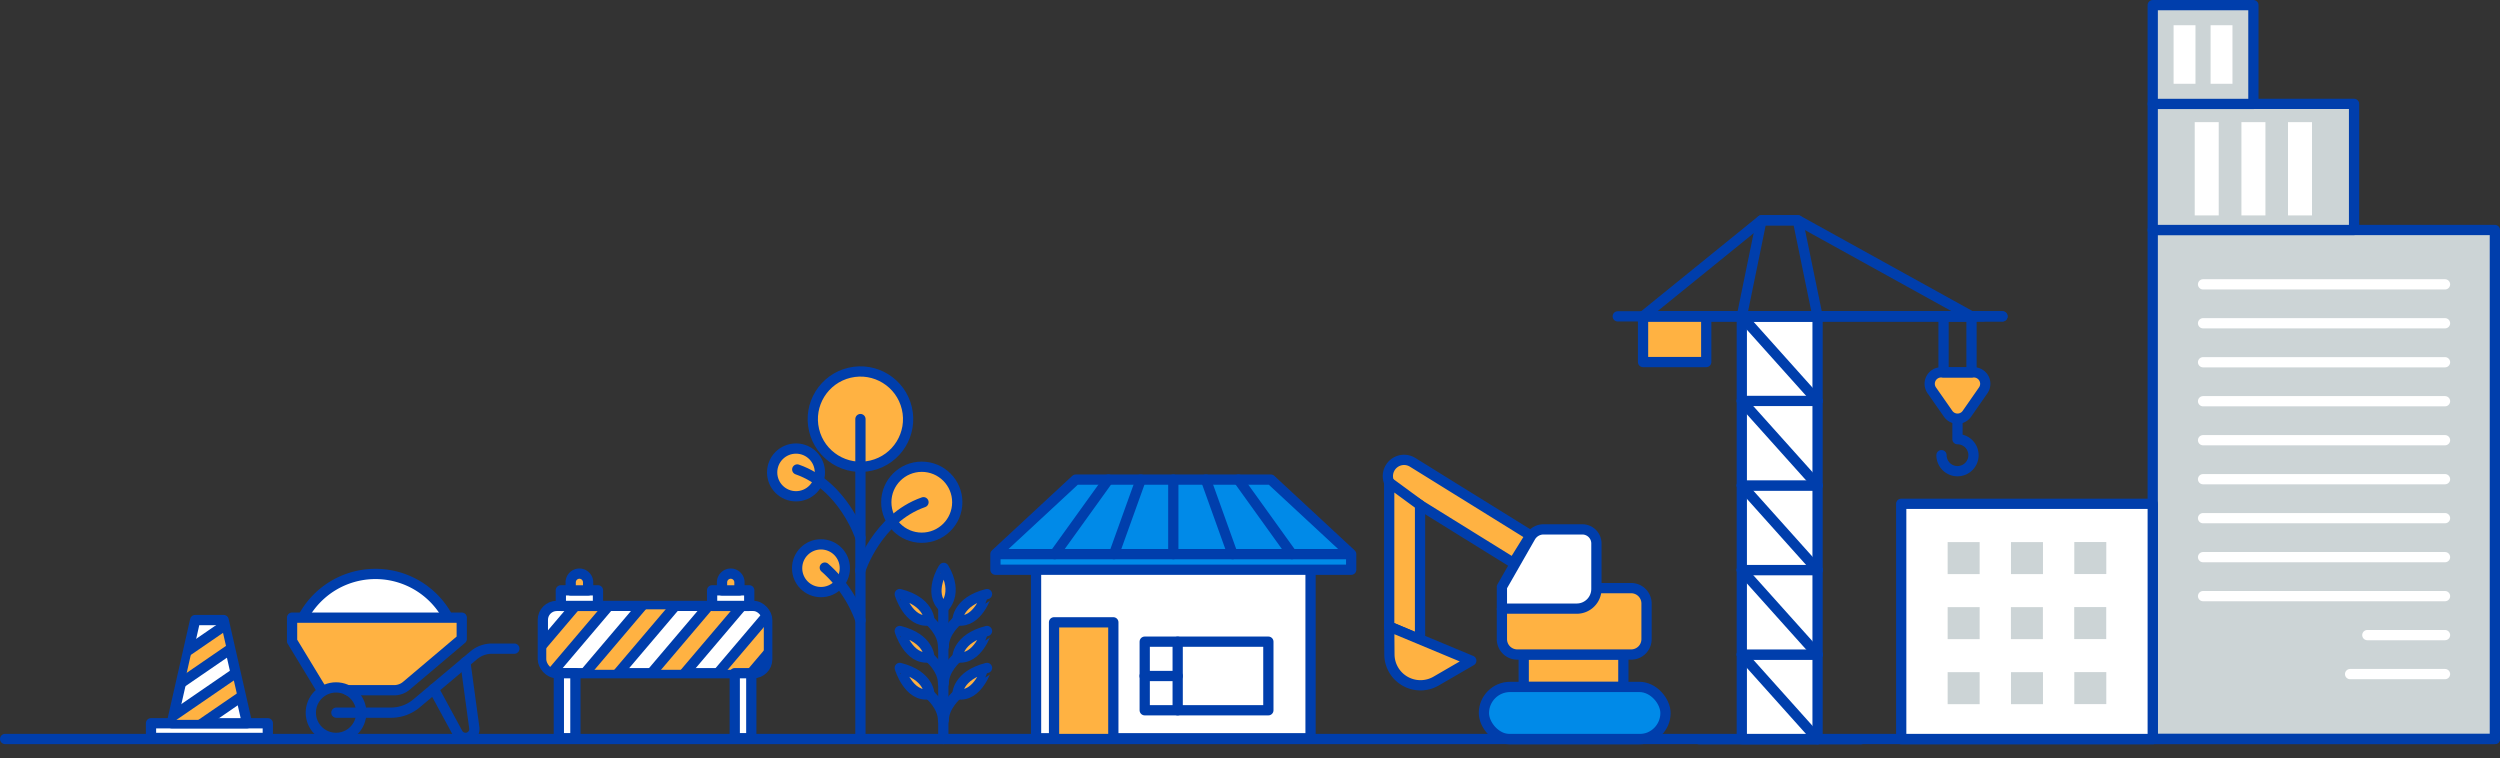 <svg xmlns="http://www.w3.org/2000/svg" xmlns:xlink="http://www.w3.org/1999/xlink" viewBox="0 0 365.57 110.87"><rect x="0" y="0" width="365.57" height="110.87" fill="#333333" stroke="none"/><defs><style>.cls-1,.cls-5,.cls-7{fill:none;}.cls-1,.cls-2,.cls-3,.cls-4,.cls-5,.cls-6{stroke:#003eac;}.cls-1{stroke-miterlimit:10;}.cls-2{fill:#ffb242;}.cls-2,.cls-3,.cls-4,.cls-5,.cls-6,.cls-7{stroke-linecap:round;stroke-linejoin:round;stroke-width:1.5px;}.cls-3{fill:#008ae8;}.cls-4,.cls-8{fill:#fff;}.cls-11,.cls-6{fill:#ccd4d6;}.cls-7{stroke:#fff;}.cls-9{clip-path:url(#clip-path);}.cls-10{clip-path:url(#clip-path-2);}</style><clipPath id="clip-path"><rect class="cls-1" x="79.38" y="88.6" width="32.81" height="9.84" rx="2.04"/></clipPath><clipPath id="clip-path-2"><polygon class="cls-1" points="32.7 90.67 28.54 90.67 25.12 105.76 36.13 105.76 32.7 90.67"/></clipPath></defs><g id="レイヤー_2" data-name="レイヤー 2"><g id="レイヤー_1-2" data-name="レイヤー 1"><rect class="cls-2" x="222.81" y="95.71" width="14.57" height="4.74" transform="translate(460.19 196.16) rotate(-180)"/><path class="cls-2" d="M219.62,89.12v4.34a2.25,2.25,0,0,0,2.25,2.25h16.65a2.25,2.25,0,0,0,2.25-2.25V88.27A2.25,2.25,0,0,0,238.52,86h-4.44"/><path class="cls-2" d="M210.55,63h4.74a0,0,0,0,1,0,0V83.27a2.37,2.37,0,0,1-2.37,2.37h0a2.37,2.37,0,0,1-2.37-2.37V63a0,0,0,0,1,0,0Z" transform="translate(388.31 -67.43) rotate(121.81)"/><polygon class="cls-2" points="207.65 73.85 207.65 93.55 203.14 91.61 203.14 70.54 207.65 73.85"/><rect class="cls-3" x="217" y="100.45" width="26.55" height="7.64" rx="3.82" transform="translate(460.54 208.54) rotate(-180)"/><path class="cls-4" d="M231.38,77.41h-5.67a2.21,2.21,0,0,0-1.91,1.1l-4.18,7.31V89h10.94a2.88,2.88,0,0,0,2.88-2.88V79.47A2.06,2.06,0,0,0,231.38,77.41Z"/><path class="cls-2" d="M203.14,91.61l12,5-5.17,3a4.55,4.55,0,0,1-4.05.23h0a4.54,4.54,0,0,1-2.75-4.17Z"/><path class="cls-4" d="M44.29,90.32a12,12,0,0,1,21.22,0"/><path class="cls-2" d="M50.84,100.93h6.8a2.77,2.77,0,0,0,1.78-.65l8.1-6.85V90.32H42.71v3.43l4.17,6.87"/><circle class="cls-5" cx="49.14" cy="104.21" r="3.69"/><path class="cls-5" d="M63.42,100.74l3.52,6.49a1.3,1.3,0,0,0,1.14.67h0a1.29,1.29,0,0,0,1.28-1.44l-1.31-9.63"/><path class="cls-5" d="M75.21,94.85h-3.3a4.13,4.13,0,0,0-2.67,1l-8.33,7a5.76,5.76,0,0,1-3.72,1.36h-8"/><circle class="cls-2" cx="134.79" cy="73.44" r="5.19"/><circle class="cls-2" cx="125.82" cy="61.28" r="6.97" transform="translate(-10.71 30.55) rotate(-13.28)"/><circle class="cls-2" cx="116.4" cy="69.08" r="3.49"/><circle class="cls-2" cx="120.05" cy="83.09" r="3.49"/><line class="cls-5" x1="125.82" y1="61.28" x2="125.82" y2="107.95"/><path class="cls-5" d="M125.79,83.44s2.43-7.61,9.25-10"/><path class="cls-5" d="M125.83,78.65s-2.43-7.62-9.25-10"/><path class="cls-5" d="M125.83,90.72A18.58,18.58,0,0,0,120.61,83"/><polyline class="cls-4" points="191.64 83.31 191.64 107.95 151.5 107.95 151.5 83.31"/><polyline class="cls-3" points="197.58 81.03 197.58 83.31 145.56 83.31 145.56 81.03 157.31 70.13 185.83 70.13 197.58 81.03 145.56 81.03"/><line class="cls-5" x1="171.57" y1="70.13" x2="171.57" y2="81.03"/><line class="cls-5" x1="180.24" y1="81.03" x2="176.33" y2="70.13"/><line class="cls-5" x1="181.08" y1="70.13" x2="188.91" y2="81.03"/><line class="cls-5" x1="154.23" y1="81.03" x2="162.07" y2="70.13"/><line class="cls-5" x1="166.82" y1="70.13" x2="162.9" y2="81.03"/><polyline class="cls-2" points="154.13 107.95 154.13 91 162.8 91 162.8 107.95"/><rect class="cls-5" x="167.38" y="93.84" width="18.08" height="10.03" transform="translate(352.85 197.7) rotate(-180)"/><line class="cls-5" x1="172.21" y1="93.84" x2="172.21" y2="103.86"/><line class="cls-5" x1="172.21" y1="98.85" x2="167.38" y2="98.85"/><line class="cls-2" x1="137.94" y1="108.06" x2="137.94" y2="88.83"/><path class="cls-2" d="M140,90.75s-2,1.67-2,3.77"/><path class="cls-2" d="M140,96.15s-2,1.67-2,3.77"/><path class="cls-2" d="M140,101.55s-2,1.67-2,3.77"/><path class="cls-2" d="M135.9,90.75s2,1.67,2,3.77"/><path class="cls-2" d="M135.9,96.15s2,1.67,2,3.77"/><path class="cls-2" d="M135.9,101.55s2,1.67,2,3.77"/><path class="cls-2" d="M140,90.72s0-2.75,4.33-3.85C144.31,86.87,143,91.17,140,90.72Z"/><path class="cls-2" d="M140,96.12s0-2.75,4.33-3.85C144.31,92.27,143,96.57,140,96.12Z"/><path class="cls-2" d="M140,101.52s0-2.76,4.33-3.85C144.31,97.67,143,102,140,101.52Z"/><path class="cls-2" d="M135.9,90.72s0-2.75-4.33-3.85C131.57,86.87,132.85,91.17,135.9,90.72Z"/><path class="cls-2" d="M138,88.83s2.26-2,0-5.79C137.94,83,135.63,86.8,138,88.83Z"/><path class="cls-2" d="M135.9,96.12s0-2.75-4.33-3.85C131.57,92.27,132.85,96.57,135.9,96.12Z"/><path class="cls-2" d="M135.9,101.52s0-2.76-4.33-3.85C131.57,97.67,132.85,102,135.9,101.52Z"/><rect class="cls-6" x="314.79" y="33.64" width="50.03" height="74.42" transform="translate(679.61 141.69) rotate(-180)"/><rect class="cls-6" x="314.79" y="15.2" width="29.44" height="18.44" transform="translate(659.02 48.83) rotate(-180)"/><rect class="cls-6" x="314.79" y="0.75" width="14.72" height="14.45" transform="translate(644.3 15.95) rotate(-180)"/><line class="cls-7" x1="357.53" y1="98.57" x2="343.65" y2="98.57"/><line class="cls-7" x1="357.53" y1="92.87" x2="346.17" y2="92.87"/><line class="cls-7" x1="357.53" y1="87.17" x2="322.15" y2="87.17"/><line class="cls-7" x1="357.53" y1="81.47" x2="322.15" y2="81.47"/><line class="cls-7" x1="357.53" y1="75.77" x2="322.15" y2="75.77"/><line class="cls-7" x1="357.53" y1="70.07" x2="322.15" y2="70.07"/><line class="cls-7" x1="357.53" y1="64.37" x2="322.15" y2="64.37"/><line class="cls-7" x1="357.53" y1="58.67" x2="322.15" y2="58.67"/><line class="cls-7" x1="357.53" y1="52.97" x2="322.15" y2="52.97"/><line class="cls-7" x1="357.53" y1="47.27" x2="322.15" y2="47.27"/><line class="cls-7" x1="357.53" y1="41.58" x2="322.15" y2="41.58"/><rect class="cls-8" x="334.58" y="17.86" width="3.51" height="13.64" transform="translate(672.66 49.36) rotate(-180)"/><rect class="cls-8" x="327.75" y="17.86" width="3.51" height="13.64" transform="translate(659.02 49.36) rotate(-180)"/><rect class="cls-8" x="320.93" y="17.86" width="3.51" height="13.64" transform="translate(645.37 49.36) rotate(-180)"/><rect class="cls-8" x="323.26" y="3.7" width="3.2" height="8.56" transform="translate(649.71 15.95) rotate(-180)"/><rect class="cls-8" x="317.84" y="3.7" width="3.2" height="8.56" transform="translate(638.88 15.95) rotate(-180)"/><rect class="cls-4" x="79.38" y="88.6" width="32.81" height="9.84" rx="2.04"/><g class="cls-9"><polygon class="cls-2" points="77.88 101.71 94.85 81.72 89.99 81.72 73.01 101.71 77.88 101.71"/><polygon class="cls-2" points="87.61 101.71 104.59 81.72 99.72 81.72 82.75 101.71 87.61 101.71"/><polygon class="cls-2" points="97.34 101.71 114.32 81.72 109.45 81.72 92.48 101.71 97.34 101.71"/><polygon class="cls-2" points="107.08 101.71 124.05 81.72 119.19 81.72 102.21 101.71 107.08 101.71"/></g><rect class="cls-1" x="79.38" y="88.6" width="32.81" height="9.84" rx="2.04"/><rect class="cls-4" x="81.72" y="98.44" width="2.42" height="9.5"/><rect class="cls-4" x="107.44" y="98.44" width="2.42" height="9.5"/><rect class="cls-4" x="82.01" y="86.32" width="5.43" height="2.28"/><path class="cls-2" d="M84.72,83.88h0A1.28,1.28,0,0,1,86,85.16v1.17a0,0,0,0,1,0,0H83.45a0,0,0,0,1,0,0V85.16A1.28,1.28,0,0,1,84.72,83.88Z"/><rect class="cls-4" x="104.13" y="86.32" width="5.43" height="2.28"/><path class="cls-2" d="M106.85,83.88h0a1.28,1.28,0,0,1,1.28,1.28v1.17a0,0,0,0,1,0,0h-2.55a0,0,0,0,1,0,0V85.16A1.28,1.28,0,0,1,106.85,83.88Z"/><rect class="cls-4" x="22.08" y="105.76" width="17.08" height="2.15"/><polygon class="cls-4" points="32.7 90.67 28.54 90.67 25.12 105.76 36.13 105.76 32.7 90.67"/><g class="cls-10"><polygon class="cls-2" points="40.27 90.4 21.53 103.26 20.66 99.83 39.4 86.97 40.27 90.4"/><polygon class="cls-2" points="23.26 110.12 42 97.26 41.13 93.83 22.4 106.69 23.26 110.12"/></g><polygon class="cls-1" points="32.7 90.67 28.54 90.67 25.12 105.76 36.13 105.76 32.7 90.67"/><rect class="cls-4" x="254.7" y="95.72" width="11.08" height="12.37" transform="translate(520.48 203.81) rotate(-180)"/><rect class="cls-4" x="254.7" y="83.36" width="11.08" height="12.37" transform="translate(520.48 179.08) rotate(-180)"/><rect class="cls-4" x="254.7" y="70.99" width="11.08" height="12.37" transform="translate(520.48 154.35) rotate(-180)"/><rect class="cls-4" x="254.7" y="58.63" width="11.08" height="12.37" transform="translate(520.48 129.62) rotate(-180)"/><rect class="cls-4" x="254.7" y="46.26" width="11.08" height="12.37" transform="translate(520.48 104.89) rotate(-180)"/><line class="cls-5" x1="265.78" y1="108.09" x2="254.7" y2="95.72"/><line class="cls-5" x1="265.78" y1="95.72" x2="254.7" y2="83.36"/><line class="cls-5" x1="265.78" y1="83.36" x2="254.7" y2="70.99"/><line class="cls-5" x1="265.78" y1="70.99" x2="254.7" y2="58.63"/><line class="cls-5" x1="265.78" y1="58.63" x2="254.7" y2="46.26"/><path class="cls-5" d="M286.24,61.22v3a2.34,2.34,0,1,1-2.34,2.34"/><polygon class="cls-5" points="254.7 46.26 265.78 46.26 262.89 32.21 257.58 32.21 254.7 46.26"/><line class="cls-5" x1="289.95" y1="46.26" x2="240.25" y2="46.26"/><rect class="cls-2" x="240.25" y="46.26" width="9.24" height="6.67" transform="translate(489.75 99.2) rotate(-180)"/><path class="cls-2" d="M284.87,60.5l-2.39-3.42a1.67,1.67,0,0,1,1.38-2.63h4.77A1.67,1.67,0,0,1,290,57.08l-2.38,3.42A1.67,1.67,0,0,1,284.87,60.5Z"/><rect class="cls-5" x="284.2" y="46.26" width="4.09" height="8.18" transform="translate(572.49 100.71) rotate(-180)"/><line class="cls-5" x1="272.12" y1="108.09" x2="248.45" y2="108.09"/><polyline class="cls-5" points="288.29 46.26 262.89 32.21 257.58 32.21 240.25 46.26"/><rect class="cls-4" x="278.01" y="73.67" width="36.78" height="34.42"/><rect class="cls-11" x="303.31" y="88.78" width="4.68" height="4.68" transform="translate(396.77 -214.54) rotate(90)"/><rect class="cls-11" x="294.06" y="88.78" width="4.68" height="4.68" transform="translate(387.51 -205.28) rotate(90)"/><rect class="cls-11" x="284.8" y="88.78" width="4.68" height="4.68" transform="translate(378.26 -196.02) rotate(90)"/><rect class="cls-11" x="303.31" y="98.28" width="4.68" height="4.68" transform="translate(406.28 -205.03) rotate(90)"/><rect class="cls-11" x="294.06" y="98.28" width="4.68" height="4.68" transform="translate(397.02 -195.77) rotate(90)"/><rect class="cls-11" x="284.8" y="98.28" width="4.68" height="4.68" transform="translate(387.76 -186.51) rotate(90)"/><rect class="cls-11" x="303.31" y="79.27" width="4.68" height="4.68" transform="translate(387.27 -224.05) rotate(90)"/><rect class="cls-11" x="294.06" y="79.27" width="4.68" height="4.68" transform="translate(378.01 -214.79) rotate(90)"/><rect class="cls-11" x="284.8" y="79.27" width="4.68" height="4.68" transform="translate(368.75 -205.53) rotate(90)"/><line class="cls-5" x1="292.81" y1="46.26" x2="240.25" y2="46.26"/><line class="cls-5" x1="292.81" y1="46.26" x2="236.56" y2="46.26"/><line class="cls-5" x1="364.82" y1="108.06" x2="0.75" y2="108.06"/></g></g></svg>